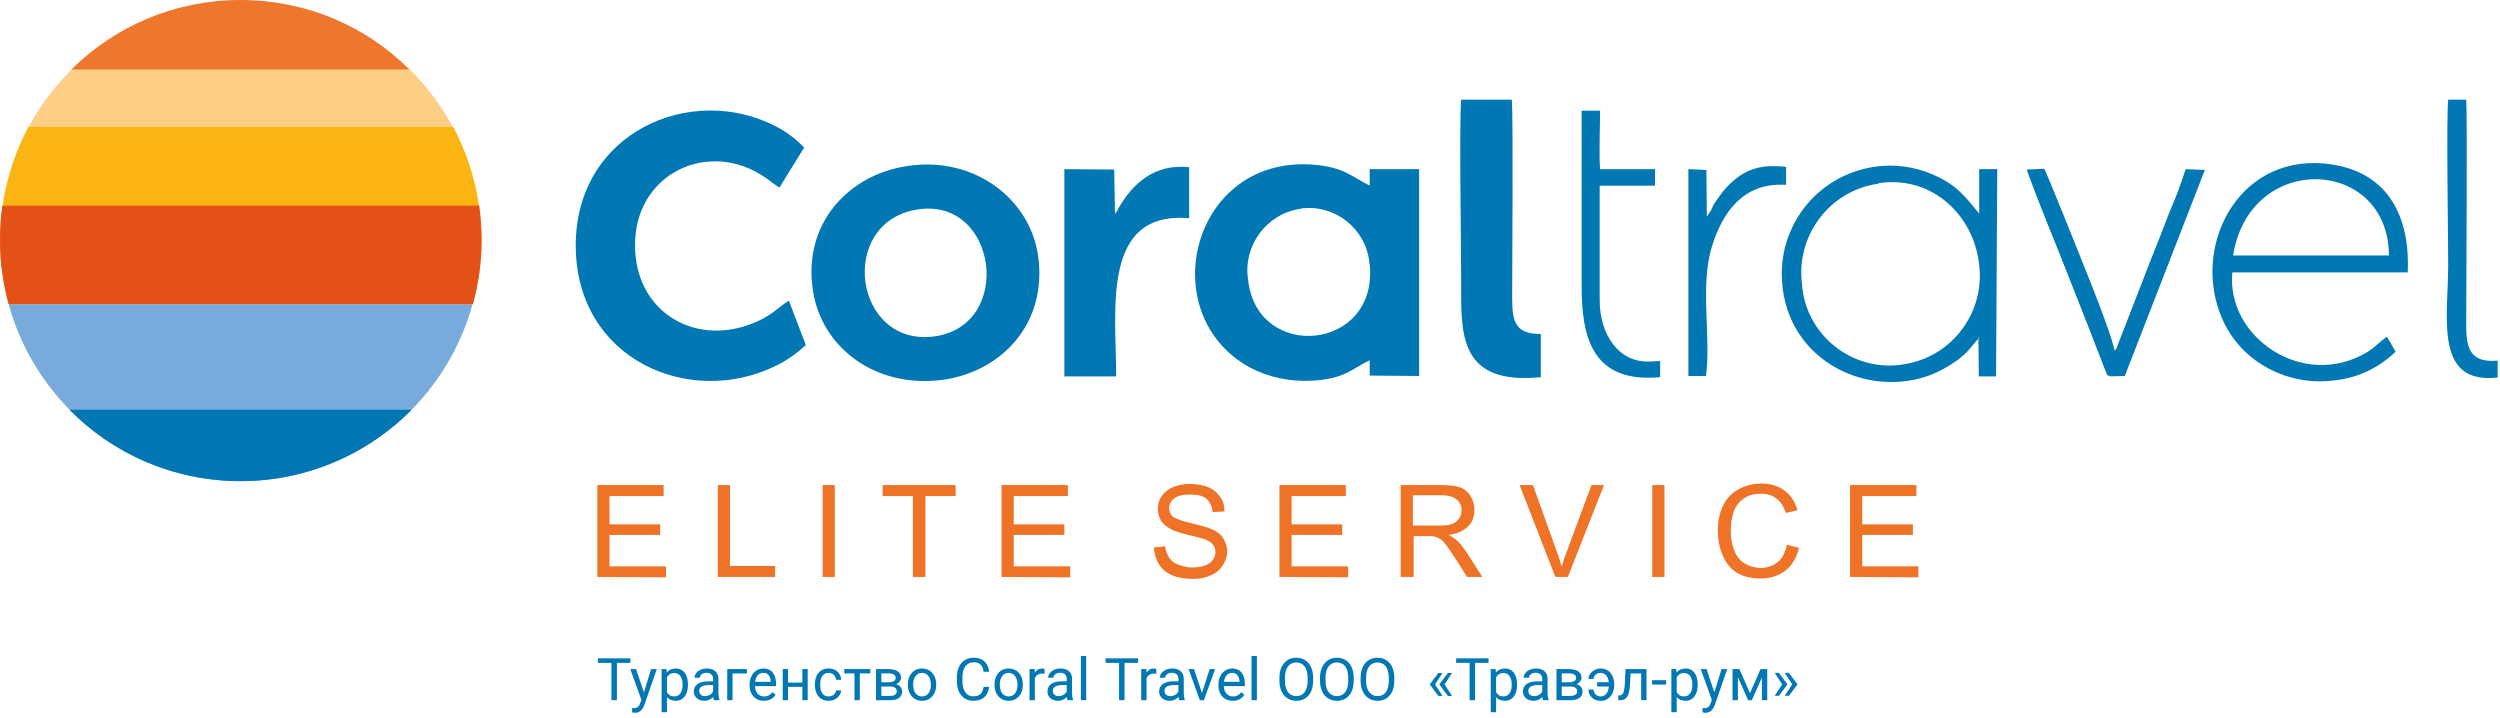 <?xml version="1.0" encoding="UTF-8"?> <svg xmlns="http://www.w3.org/2000/svg" width="637" height="183" viewBox="0 0 637 183" fill="none"><g clip-path="url(#clip0_174_5096)"><path fill-rule="evenodd" clip-rule="evenodd" d="M348.999 91.8V95.7L361.599 95.8V43.1H348.999V47.3C344.399 45 342.499 42.7 335.199 42C303.699 39.1 293.599 79.9 318.399 93.6C323.299 96.2 328.799 97.3 334.299 97C342.899 96.5 344.499 93.9 348.999 91.8ZM231.199 42.3C216.299 44.5 204.599 56.8 207.099 73.8C209.199 88.5 222.999 99 240.099 96.8C254.999 94.8 266.999 82.6 264.499 65.1C262.399 50.7 248.299 39.7 231.199 42.3ZM504.099 85.8L504.199 95.9H508.599L508.899 43.1H504.299V54.4C500.499 49.9 498.699 47.1 492.099 44.3C477.999 38.5 461.899 45.2 456.099 59.2C454.699 62.5 453.999 66.1 453.999 69.7C453.999 90.9 474.699 101.7 491.499 95.7C494.099 94.7 496.499 93.4 498.699 91.8C499.799 91 500.799 90.1 501.699 89.1C502.499 88.2 503.399 87 504.299 86.1L504.099 85.8ZM205.199 88C202.999 90.1 200.399 91.9 197.699 93.2C175.799 104 146.799 91.7 146.699 62.7C146.599 33.7 176.099 21 197.699 32.2C200.399 33.6 202.799 35.4 204.899 37.6L198.599 47.8C197.099 46.9 195.599 45.5 193.699 44.4C178.999 35.5 160.299 45.4 161.899 64.7C163.099 79.7 176.799 87.7 190.699 82.8C196.599 80.7 197.799 78.6 200.999 76.6L205.399 88.1L205.199 88ZM479.199 46.6C492.599 44.9 502.699 55 504.199 66.8C506.099 79.2 497.599 90.9 485.199 92.8C484.999 92.8 484.799 92.9 484.699 92.9C472.4 94.7 460.999 86.1 459.299 73.9C459.199 73.5 459.199 73.2 459.199 72.8C457.4 60.3 465.999 48.6 478.599 46.8C478.699 46.7 478.9 46.6 479.199 46.6ZM610.4 89.6L608.199 85.8C606.599 86.8 605.299 88.4 603.199 89.7C586.9 99.5 567.199 85.9 568.799 69.4H613.499C614.099 55.8 608.999 44.2 594.199 41.9C571.299 38.4 558.899 61.2 565.499 79.4C567.399 84.8 570.999 89.4 575.699 92.5C581.099 96.1 587.599 97.7 594.099 97C600.299 96.5 606 93.9 610.4 89.6ZM392.599 96.1V85.1C385.999 85.1 385.299 81.9 385.299 75.8C385.299 68.9 385.599 28.8 385.199 25.4H372.299C371.799 30.6 372.299 63.2 372.299 71.2C372.299 84.9 371.399 98.2 392.699 96.1H392.599ZM284.099 54.5L284.799 53.5L284.899 53.2C288.699 46.6 294.199 41.7 302.999 42.6V55.6C280.499 53.7 284.399 79 284.399 95.9H271.199V43.1L283.899 43.2L284.099 54.5ZM233.599 53.4C254.099 50 258.499 82.8 238.199 85.7C217.599 88.6 213.199 56.8 233.599 53.4ZM331.699 53.1C340.199 52.1 347.899 58.2 348.899 66.7C348.899 66.9 348.899 67.2 348.999 67.4C351.199 89.5 320.199 92.3 317.999 71.2C316.699 62.6 322.699 54.5 331.299 53.2C331.499 53.1 331.599 53.1 331.699 53.1ZM568.999 65.1C573.199 38.4 608.599 40 608.699 65.1H568.999ZM537.699 95.9C536.599 95.4 537.1 95.9 536.4 94.3L531.9 82.7C530.199 78.4 528.499 74.1 526.699 69.5C523.299 60.8 519.5 51.9 516.4 43.2L520.9 43C521.4 44 524.699 52.1 525.599 54.3C528.899 62.7 537.399 82.9 538.799 89.3C539.099 89.1 539.299 88.8 539.4 88.4L548.099 66C549.699 62.1 551.099 58.4 552.599 54.5C554.199 50.8 555.699 47 556.9 43.1L561.799 43.3L541.4 95.8L537.699 95.9ZM422.999 96.1V92L420.599 92.1C412.199 92.6 407.599 84.9 407.599 76.5V47.3H421.699V43.1H407.699C407.4 39.7 407.699 32 407.699 28.2H402.999C402.999 42.9 402.999 57.6 402.999 72.3C402.899 86 405.699 97.7 422.999 96.1ZM434.899 55.2L435.899 53.7C436.199 53.2 436.299 52.9 436.499 52.4C436.999 51.5 437.599 50.7 438.199 49.9C439.299 48.3 440.599 46.9 442.099 45.7C445.699 42.8 449.299 41.9 455.099 42.5V47.1C444.199 46.4 438.9 54.1 436.199 62.8C433.099 72.8 435.999 85.4 434.699 95.8H430.199V43.1L434.799 43.3L434.899 55.2ZM636.4 96.2V91.9C628.9 92.5 628.299 88.3 628.4 81.6C628.4 73.7 628.699 29.5 628.4 25.4H623.799C623.299 30.3 623.799 59.9 623.799 67.4C623.799 80.9 620.1 98 636.4 96.2Z" fill="#0178B4"></path><path d="M152.199 147V123.6H169.099V126.4H155.299V133.6H168.199V136.3H155.299V144.3H169.699V147.1L152.199 147Z" fill="#EE7326"></path><path d="M182.898 147V123.6H185.998V144.2H197.498V147H182.898Z" fill="#EE7326"></path><path d="M209.6 147V123.6H212.7V147H209.6Z" fill="#EE7326"></path><path d="M232.598 147V126.4H224.898V123.6H243.498V126.4H235.798V147H232.598Z" fill="#EE7326"></path><path d="M255.199 147V123.6H272.099V126.4H258.299V133.6H271.199V136.3H258.299V144.3H272.699V147.1L255.199 147Z" fill="#EE7326"></path><path d="M294 139.5L296.9 139.2C297 140.4 297.4 141.3 297.9 142.1C298.4 142.9 299.2 143.5 300.3 143.9C301.4 144.3 302.6 144.6 303.9 144.6C305.1 144.6 306.1 144.4 307 144.1C307.9 143.8 308.6 143.3 309 142.7C309.4 142.1 309.7 141.4 309.7 140.7C309.7 140 309.5 139.3 309.1 138.8C308.7 138.3 308 137.8 307 137.4C306.4 137.2 305 136.8 302.8 136.3C300.7 135.8 299.1 135.3 298.3 134.8C297.2 134.2 296.3 133.5 295.8 132.6C295.3 131.7 295 130.8 295 129.7C295 128.5 295.3 127.4 296 126.4C296.7 125.4 297.7 124.6 298.9 124.1C300.2 123.6 301.6 123.3 303.2 123.3C304.9 123.3 306.5 123.6 307.8 124.1C309.1 124.6 310.1 125.5 310.9 126.6C311.7 127.7 312 128.9 312 130.3L309 130.5C308.8 129 308.3 127.9 307.4 127.1C306.5 126.3 305.1 126 303.3 126C301.4 126 300.1 126.3 299.2 127C298.3 127.7 297.9 128.5 297.9 129.5C297.9 130.3 298.2 131 298.8 131.6C299.4 132.1 301 132.7 303.5 133.3C306 133.9 307.7 134.4 308.7 134.8C310.1 135.4 311.1 136.2 311.7 137.2C312.3 138.2 312.7 139.3 312.7 140.5C312.7 141.7 312.3 142.9 311.6 144C310.9 145.1 309.9 146 308.5 146.6C307.2 147.2 305.7 147.5 304 147.5C301.9 147.5 300.1 147.2 298.7 146.6C297.3 146 296.1 145.1 295.3 143.8C294.5 142.5 294.1 141 294 139.5Z" fill="#EE7326"></path><path d="M326 147V123.6H342.9V126.4H329.1V133.6H342V136.3H329.1V144.3H343.5V147.1L326 147Z" fill="#EE7326"></path><path d="M356.898 147V123.6H367.298C369.398 123.6 370.998 123.8 372.098 124.2C373.198 124.6 374.098 125.4 374.698 126.4C375.298 127.4 375.698 128.6 375.698 129.9C375.698 131.6 375.198 133 374.098 134.1C372.998 135.2 371.398 136 369.098 136.3C369.898 136.7 370.498 137.1 370.998 137.5C371.898 138.3 372.798 139.4 373.598 140.6L377.698 147H373.798L370.698 142.1C369.798 140.7 368.998 139.6 368.498 138.9C367.998 138.2 367.398 137.6 366.898 137.3C366.398 137 365.998 136.8 365.498 136.7C365.098 136.6 364.598 136.6 363.798 136.6H360.198V147H356.898ZM359.998 133.9H366.698C368.098 133.9 369.198 133.8 369.998 133.5C370.798 133.2 371.398 132.7 371.798 132.1C372.198 131.5 372.398 130.8 372.398 130C372.398 128.9 371.998 128 371.198 127.3C370.398 126.6 369.098 126.2 367.398 126.2H359.998V133.9Z" fill="#EE7326"></path><path d="M396.299 147L387.199 123.6H390.599L396.699 140.6C397.199 142 397.599 143.2 397.899 144.4C398.299 143.1 398.699 141.8 399.199 140.6L405.499 123.6H408.699L399.499 147H396.299Z" fill="#EE7326"></path><path d="M421 147V123.6H424.1V147H421Z" fill="#EE7326"></path><path d="M455.299 138.8L458.399 139.6C457.799 142.1 456.599 144.1 454.899 145.4C453.199 146.7 451.099 147.4 448.699 147.4C446.199 147.4 444.099 146.9 442.499 145.9C440.899 144.9 439.699 143.4 438.899 141.4C438.099 139.5 437.699 137.4 437.699 135.1C437.699 132.7 438.199 130.5 439.099 128.7C439.999 126.9 441.399 125.5 443.099 124.6C444.799 123.7 446.699 123.2 448.799 123.2C451.099 123.2 453.099 123.8 454.699 125C456.299 126.2 457.399 127.9 457.999 130L454.999 130.7C454.499 129 453.699 127.8 452.599 127C451.599 126.2 450.299 125.8 448.699 125.8C446.899 125.8 445.399 126.2 444.199 127.1C442.999 128 442.099 129.1 441.699 130.6C441.199 132.1 440.999 133.6 440.999 135.1C440.999 137.1 441.299 138.8 441.899 140.3C442.499 141.8 443.399 142.9 444.599 143.6C445.799 144.3 447.099 144.7 448.599 144.7C450.299 144.7 451.799 144.2 452.999 143.2C454.099 142.3 454.899 140.8 455.299 138.8Z" fill="#EE7326"></path><path d="M471.398 147V123.6H488.298V126.4H474.498V133.6H487.398V136.3H474.498V144.3H488.798V147.1L471.398 147Z" fill="#EE7326"></path><path d="M61.299 122.6C89.599 122.6 113.299 103.5 120.399 77.5H2.199C9.299 103.5 33.099 122.6 61.299 122.6Z" fill="#78ABDC"></path><path d="M61.299 122.6C78.299 122.6 93.799 115.6 104.899 104.4H17.699C28.799 115.7 44.299 122.6 61.299 122.6Z" fill="#0077B2"></path><path d="M2.2 77.5H120.5C121.9 72.3 122.7 66.9 122.7 61.3C122.7 50.8 120 40.8 115.4 32.2H7.3C2.7 40.9 0 50.8 0 61.3C0 66.9 0.8 72.3 2.2 77.5Z" fill="#FAB513"></path><path d="M2.2 77.5H120.5C121.9 72.3 122.7 66.9 122.7 61.3C122.7 58.3 122.5 55.3 122.1 52.4H0.6C0.2 55.3 0 58.3 0 61.3C0 66.9 0.8 72.3 2.2 77.5Z" fill="#E45117"></path><path d="M7.4 32.2H115.3C112.3 26.7 108.6 21.8 104.2 17.5H18.5C14.1 21.8 10.3 26.7 7.4 32.2Z" fill="#FDCE86"></path><path d="M18.199 17.7H104.299C93.299 6.7 78.099 0 61.299 0C44.499 0 29.299 6.7 18.199 17.7Z" fill="#EE762D"></path><path d="M157.186 167.736V178.416H155.792V167.736H157.186ZM160.619 167.736V168.895H152.367V167.736H160.619ZM163.699 177.594L165.907 170.479H167.36L164.176 179.641C164.103 179.836 164.005 180.047 163.883 180.272C163.765 180.501 163.614 180.719 163.428 180.924C163.242 181.13 163.017 181.296 162.753 181.423C162.494 181.555 162.184 181.621 161.822 181.621C161.714 181.621 161.577 181.607 161.411 181.577C161.245 181.548 161.127 181.524 161.059 181.504L161.051 180.404C161.091 180.409 161.152 180.413 161.235 180.418C161.323 180.428 161.384 180.433 161.418 180.433C161.726 180.433 161.988 180.391 162.203 180.308C162.418 180.23 162.599 180.096 162.746 179.905C162.897 179.719 163.027 179.462 163.135 179.135L163.699 177.594ZM162.078 170.479L164.14 176.641L164.492 178.071L163.516 178.57L160.597 170.479H162.078ZM169.942 172.005V181.467H168.577V170.479H169.824L169.942 172.005ZM175.289 174.382V174.536C175.289 175.113 175.22 175.648 175.083 176.142C174.947 176.631 174.746 177.056 174.482 177.418C174.223 177.78 173.903 178.061 173.521 178.262C173.14 178.462 172.702 178.563 172.208 178.563C171.704 178.563 171.259 178.479 170.873 178.313C170.487 178.147 170.159 177.905 169.89 177.587C169.621 177.269 169.406 176.888 169.245 176.443C169.088 175.998 168.981 175.497 168.922 174.939V174.118C168.981 173.531 169.091 173.005 169.252 172.541C169.413 172.076 169.626 171.68 169.89 171.352C170.159 171.02 170.484 170.768 170.866 170.597C171.247 170.421 171.687 170.333 172.186 170.333C172.685 170.333 173.127 170.43 173.514 170.626C173.9 170.817 174.225 171.091 174.489 171.448C174.753 171.805 174.951 172.232 175.083 172.731C175.22 173.225 175.289 173.775 175.289 174.382ZM173.925 174.536V174.382C173.925 173.986 173.883 173.614 173.8 173.267C173.717 172.915 173.587 172.607 173.411 172.342C173.24 172.074 173.02 171.863 172.751 171.712C172.482 171.555 172.162 171.477 171.79 171.477C171.448 171.477 171.149 171.536 170.895 171.653C170.646 171.77 170.433 171.929 170.257 172.13C170.081 172.325 169.937 172.55 169.824 172.805C169.717 173.054 169.636 173.313 169.582 173.582V175.482C169.68 175.824 169.817 176.147 169.993 176.45C170.169 176.748 170.404 176.99 170.697 177.176C170.99 177.357 171.36 177.448 171.805 177.448C172.171 177.448 172.487 177.372 172.751 177.22C173.02 177.064 173.24 176.851 173.411 176.582C173.587 176.313 173.717 176.005 173.8 175.658C173.883 175.306 173.925 174.932 173.925 174.536ZM181.7 177.059V172.973C181.7 172.66 181.636 172.389 181.509 172.159C181.387 171.924 181.201 171.743 180.952 171.616C180.702 171.489 180.394 171.426 180.027 171.426C179.685 171.426 179.384 171.484 179.125 171.602C178.871 171.719 178.67 171.873 178.524 172.064C178.382 172.254 178.311 172.46 178.311 172.68H176.954C176.954 172.396 177.027 172.115 177.174 171.836C177.321 171.558 177.531 171.306 177.805 171.081C178.084 170.851 178.416 170.67 178.802 170.538C179.194 170.401 179.629 170.333 180.108 170.333C180.685 170.333 181.194 170.43 181.634 170.626C182.079 170.822 182.426 171.117 182.675 171.514C182.93 171.905 183.057 172.396 183.057 172.988V176.685C183.057 176.949 183.079 177.23 183.123 177.528C183.172 177.827 183.243 178.083 183.335 178.299V178.416H181.92C181.851 178.259 181.797 178.052 181.758 177.792C181.719 177.528 181.7 177.284 181.7 177.059ZM181.934 173.604L181.949 174.558H180.577C180.191 174.558 179.846 174.589 179.543 174.653C179.24 174.712 178.986 174.802 178.78 174.924C178.575 175.047 178.418 175.201 178.311 175.387C178.203 175.567 178.15 175.78 178.15 176.025C178.15 176.274 178.206 176.501 178.318 176.707C178.431 176.912 178.599 177.076 178.824 177.198C179.054 177.316 179.335 177.374 179.668 177.374C180.084 177.374 180.45 177.286 180.768 177.11C181.086 176.934 181.338 176.719 181.524 176.465C181.714 176.21 181.817 175.964 181.832 175.724L182.411 176.377C182.377 176.582 182.284 176.81 182.132 177.059C181.981 177.308 181.778 177.548 181.524 177.778C181.274 178.003 180.976 178.191 180.629 178.343C180.286 178.489 179.9 178.563 179.47 178.563C178.932 178.563 178.46 178.457 178.054 178.247C177.653 178.037 177.34 177.756 177.115 177.404C176.895 177.047 176.785 176.648 176.785 176.208C176.785 175.783 176.868 175.409 177.035 175.086C177.201 174.758 177.44 174.487 177.753 174.272C178.066 174.052 178.443 173.885 178.883 173.773C179.323 173.66 179.815 173.604 180.357 173.604H181.934ZM190.318 170.479V171.602H186.651V178.416H185.294V170.479H190.318ZM194.646 178.563C194.094 178.563 193.592 178.47 193.142 178.284C192.697 178.093 192.314 177.827 191.991 177.484C191.673 177.142 191.428 176.736 191.257 176.267C191.086 175.797 191.001 175.284 191.001 174.726V174.418C191.001 173.773 191.096 173.198 191.287 172.695C191.477 172.186 191.737 171.756 192.064 171.404C192.392 171.051 192.763 170.785 193.179 170.604C193.595 170.423 194.025 170.333 194.47 170.333C195.037 170.333 195.526 170.43 195.937 170.626C196.353 170.822 196.693 171.095 196.957 171.448C197.221 171.795 197.416 172.206 197.543 172.68C197.671 173.149 197.734 173.663 197.734 174.22V174.829H191.807V173.721H196.377V173.619C196.358 173.267 196.284 172.924 196.157 172.592C196.035 172.259 195.839 171.985 195.57 171.77C195.301 171.555 194.935 171.448 194.47 171.448C194.162 171.448 193.878 171.514 193.619 171.646C193.36 171.773 193.138 171.963 192.952 172.218C192.766 172.472 192.622 172.783 192.519 173.149C192.416 173.516 192.365 173.939 192.365 174.418V174.726C192.365 175.103 192.416 175.457 192.519 175.79C192.627 176.118 192.781 176.406 192.981 176.655C193.186 176.905 193.433 177.1 193.722 177.242C194.015 177.384 194.348 177.455 194.719 177.455C195.199 177.455 195.605 177.357 195.937 177.162C196.27 176.966 196.561 176.704 196.81 176.377L197.631 177.03C197.46 177.289 197.243 177.536 196.979 177.77C196.715 178.005 196.389 178.196 196.003 178.343C195.622 178.489 195.169 178.563 194.646 178.563ZM204.702 173.919V175.02H200.507V173.919H204.702ZM200.793 170.479V178.416H199.436V170.479H200.793ZM205.803 170.479V178.416H204.438V170.479H205.803ZM211.165 177.448C211.487 177.448 211.786 177.382 212.06 177.25C212.333 177.118 212.558 176.937 212.734 176.707C212.91 176.472 213.011 176.206 213.035 175.907H214.326C214.302 176.377 214.143 176.814 213.849 177.22C213.561 177.621 213.182 177.946 212.712 178.196C212.243 178.44 211.727 178.563 211.165 178.563C210.568 178.563 210.047 178.457 209.602 178.247C209.162 178.037 208.795 177.748 208.502 177.382C208.214 177.015 207.996 176.594 207.849 176.12C207.707 175.641 207.636 175.135 207.636 174.602V174.294C207.636 173.761 207.707 173.257 207.849 172.783C207.996 172.303 208.214 171.88 208.502 171.514C208.795 171.147 209.162 170.858 209.602 170.648C210.047 170.438 210.568 170.333 211.165 170.333C211.786 170.333 212.328 170.46 212.793 170.714C213.258 170.963 213.622 171.306 213.886 171.741C214.155 172.171 214.302 172.66 214.326 173.208H213.035C213.011 172.88 212.918 172.585 212.756 172.32C212.6 172.056 212.385 171.846 212.111 171.69C211.842 171.528 211.527 171.448 211.165 171.448C210.749 171.448 210.399 171.531 210.116 171.697C209.837 171.858 209.615 172.078 209.448 172.357C209.287 172.631 209.17 172.937 209.096 173.274C209.028 173.607 208.993 173.946 208.993 174.294V174.602C208.993 174.949 209.028 175.291 209.096 175.629C209.165 175.966 209.28 176.272 209.441 176.545C209.607 176.819 209.83 177.039 210.108 177.206C210.392 177.367 210.744 177.448 211.165 177.448ZM219.087 170.479V178.416H217.722V170.479H219.087ZM221.749 170.479V171.58H215.111V170.479H221.749ZM226.81 174.924H224.206L224.192 173.839H226.319C226.739 173.839 227.089 173.797 227.368 173.714C227.651 173.631 227.864 173.506 228.006 173.34C228.148 173.174 228.219 172.968 228.219 172.724C228.219 172.533 228.177 172.367 228.094 172.225C228.016 172.078 227.896 171.959 227.735 171.866C227.573 171.768 227.373 171.697 227.133 171.653C226.898 171.604 226.622 171.58 226.304 171.58H224.566V178.416H223.209V170.479H226.304C226.808 170.479 227.26 170.523 227.661 170.611C228.067 170.699 228.412 170.834 228.695 171.015C228.984 171.191 229.204 171.416 229.356 171.69C229.507 171.963 229.583 172.286 229.583 172.658C229.583 172.897 229.534 173.125 229.436 173.34C229.339 173.555 229.194 173.746 229.004 173.912C228.813 174.078 228.578 174.215 228.299 174.323C228.021 174.426 227.7 174.492 227.338 174.521L226.81 174.924ZM226.81 178.416H223.715L224.39 177.316H226.81C227.187 177.316 227.5 177.269 227.749 177.176C227.999 177.078 228.184 176.942 228.307 176.766C228.434 176.585 228.497 176.369 228.497 176.12C228.497 175.871 228.434 175.658 228.307 175.482C228.184 175.301 227.999 175.164 227.749 175.071C227.5 174.973 227.187 174.924 226.81 174.924H224.749L224.764 173.839H227.338L227.83 174.25C228.265 174.284 228.634 174.391 228.938 174.572C229.241 174.753 229.471 174.983 229.627 175.262C229.784 175.536 229.862 175.834 229.862 176.157C229.862 176.528 229.791 176.856 229.649 177.14C229.512 177.423 229.312 177.66 229.048 177.851C228.784 178.037 228.463 178.179 228.087 178.277C227.71 178.369 227.285 178.416 226.81 178.416ZM231.321 174.536V174.367C231.321 173.795 231.405 173.264 231.571 172.775C231.737 172.281 231.977 171.853 232.29 171.492C232.603 171.125 232.982 170.841 233.427 170.641C233.872 170.435 234.37 170.333 234.923 170.333C235.48 170.333 235.982 170.435 236.427 170.641C236.877 170.841 237.258 171.125 237.571 171.492C237.889 171.853 238.131 172.281 238.297 172.775C238.463 173.264 238.546 173.795 238.546 174.367V174.536C238.546 175.108 238.463 175.638 238.297 176.127C238.131 176.616 237.889 177.044 237.571 177.411C237.258 177.773 236.879 178.056 236.434 178.262C235.994 178.462 235.495 178.563 234.938 178.563C234.38 178.563 233.879 178.462 233.434 178.262C232.989 178.056 232.608 177.773 232.29 177.411C231.977 177.044 231.737 176.616 231.571 176.127C231.405 175.638 231.321 175.108 231.321 174.536ZM232.678 174.367V174.536C232.678 174.932 232.725 175.306 232.818 175.658C232.911 176.005 233.05 176.313 233.236 176.582C233.427 176.851 233.664 177.064 233.947 177.22C234.231 177.372 234.561 177.448 234.938 177.448C235.309 177.448 235.634 177.372 235.913 177.22C236.197 177.064 236.432 176.851 236.617 176.582C236.803 176.313 236.943 176.005 237.035 175.658C237.133 175.306 237.182 174.932 237.182 174.536V174.367C237.182 173.976 237.133 173.607 237.035 173.259C236.943 172.907 236.801 172.597 236.61 172.328C236.424 172.054 236.189 171.839 235.906 171.682C235.627 171.526 235.299 171.448 234.923 171.448C234.551 171.448 234.224 171.526 233.94 171.682C233.661 171.839 233.427 172.054 233.236 172.328C233.05 172.597 232.911 172.907 232.818 173.259C232.725 173.607 232.678 173.976 232.678 174.367ZM250.627 175.02H252.036C251.962 175.695 251.769 176.299 251.456 176.832C251.143 177.365 250.701 177.788 250.129 178.1C249.556 178.409 248.842 178.563 247.987 178.563C247.361 178.563 246.791 178.445 246.278 178.211C245.769 177.976 245.331 177.643 244.965 177.213C244.598 176.778 244.314 176.257 244.114 175.651C243.918 175.039 243.82 174.36 243.82 173.611V172.548C243.82 171.8 243.918 171.122 244.114 170.516C244.314 169.905 244.6 169.382 244.972 168.946C245.349 168.511 245.801 168.176 246.329 167.941C246.857 167.707 247.451 167.589 248.111 167.589C248.918 167.589 249.6 167.741 250.158 168.044C250.715 168.347 251.148 168.768 251.456 169.306C251.769 169.839 251.962 170.457 252.036 171.162H250.627C250.559 170.663 250.432 170.235 250.246 169.878C250.06 169.516 249.796 169.237 249.454 169.042C249.111 168.846 248.664 168.748 248.111 168.748C247.637 168.748 247.219 168.839 246.857 169.02C246.5 169.201 246.199 169.457 245.955 169.79C245.715 170.122 245.534 170.521 245.412 170.985C245.29 171.45 245.229 171.966 245.229 172.533V173.611C245.229 174.135 245.283 174.626 245.39 175.086C245.503 175.545 245.671 175.949 245.896 176.296C246.121 176.643 246.407 176.917 246.754 177.118C247.102 177.313 247.512 177.411 247.987 177.411C248.588 177.411 249.067 177.316 249.424 177.125C249.781 176.934 250.05 176.66 250.231 176.303C250.417 175.946 250.549 175.519 250.627 175.02ZM253.4 174.536V174.367C253.4 173.795 253.483 173.264 253.649 172.775C253.816 172.281 254.055 171.853 254.368 171.492C254.681 171.125 255.06 170.841 255.505 170.641C255.95 170.435 256.449 170.333 257.002 170.333C257.559 170.333 258.06 170.435 258.505 170.641C258.955 170.841 259.337 171.125 259.649 171.492C259.967 171.853 260.209 172.281 260.376 172.775C260.542 173.264 260.625 173.795 260.625 174.367V174.536C260.625 175.108 260.542 175.638 260.376 176.127C260.209 176.616 259.967 177.044 259.649 177.411C259.337 177.773 258.958 178.056 258.513 178.262C258.072 178.462 257.574 178.563 257.016 178.563C256.459 178.563 255.957 178.462 255.512 178.262C255.067 178.056 254.686 177.773 254.368 177.411C254.055 177.044 253.816 176.616 253.649 176.127C253.483 175.638 253.4 175.108 253.4 174.536ZM254.757 174.367V174.536C254.757 174.932 254.803 175.306 254.896 175.658C254.989 176.005 255.129 176.313 255.314 176.582C255.505 176.851 255.742 177.064 256.026 177.22C256.31 177.372 256.64 177.448 257.016 177.448C257.388 177.448 257.713 177.372 257.992 177.22C258.275 177.064 258.51 176.851 258.696 176.582C258.882 176.313 259.021 176.005 259.114 175.658C259.212 175.306 259.261 174.932 259.261 174.536V174.367C259.261 173.976 259.212 173.607 259.114 173.259C259.021 172.907 258.879 172.597 258.689 172.328C258.503 172.054 258.268 171.839 257.984 171.682C257.706 171.526 257.378 171.448 257.002 171.448C256.63 171.448 256.302 171.526 256.019 171.682C255.74 171.839 255.505 172.054 255.314 172.328C255.129 172.597 254.989 172.907 254.896 173.259C254.803 173.607 254.757 173.976 254.757 174.367ZM263.684 171.726V178.416H262.327V170.479H263.647L263.684 171.726ZM266.163 170.435L266.156 171.697C266.043 171.673 265.936 171.658 265.833 171.653C265.735 171.643 265.623 171.638 265.496 171.638C265.183 171.638 264.906 171.687 264.667 171.785C264.427 171.883 264.224 172.02 264.058 172.196C263.892 172.372 263.76 172.582 263.662 172.827C263.569 173.066 263.508 173.33 263.478 173.619L263.097 173.839C263.097 173.36 263.143 172.91 263.236 172.489C263.334 172.069 263.483 171.697 263.684 171.374C263.884 171.047 264.139 170.792 264.447 170.611C264.76 170.426 265.131 170.333 265.562 170.333C265.659 170.333 265.772 170.345 265.899 170.369C266.026 170.389 266.114 170.411 266.163 170.435ZM271.804 177.059V172.973C271.804 172.66 271.74 172.389 271.613 172.159C271.491 171.924 271.305 171.743 271.056 171.616C270.806 171.489 270.498 171.426 270.131 171.426C269.789 171.426 269.488 171.484 269.229 171.602C268.975 171.719 268.774 171.873 268.628 172.064C268.486 172.254 268.415 172.46 268.415 172.68H267.058C267.058 172.396 267.131 172.115 267.278 171.836C267.425 171.558 267.635 171.306 267.909 171.081C268.187 170.851 268.52 170.67 268.906 170.538C269.298 170.401 269.733 170.333 270.212 170.333C270.789 170.333 271.298 170.43 271.738 170.626C272.183 170.822 272.53 171.117 272.779 171.514C273.034 171.905 273.161 172.396 273.161 172.988V176.685C273.161 176.949 273.183 177.23 273.227 177.528C273.276 177.827 273.346 178.083 273.439 178.299V178.416H272.024C271.955 178.259 271.901 178.052 271.862 177.792C271.823 177.528 271.804 177.284 271.804 177.059ZM272.038 173.604L272.053 174.558H270.681C270.295 174.558 269.95 174.589 269.647 174.653C269.344 174.712 269.09 174.802 268.884 174.924C268.679 175.047 268.522 175.201 268.415 175.387C268.307 175.567 268.254 175.78 268.254 176.025C268.254 176.274 268.31 176.501 268.422 176.707C268.535 176.912 268.703 177.076 268.928 177.198C269.158 177.316 269.439 177.374 269.772 177.374C270.188 177.374 270.554 177.286 270.872 177.11C271.19 176.934 271.442 176.719 271.628 176.465C271.818 176.21 271.921 175.964 271.936 175.724L272.515 176.377C272.481 176.582 272.388 176.81 272.236 177.059C272.085 177.308 271.882 177.548 271.628 177.778C271.378 178.003 271.08 178.191 270.733 178.343C270.39 178.489 270.004 178.563 269.574 178.563C269.036 178.563 268.564 178.457 268.158 178.247C267.757 178.037 267.444 177.756 267.219 177.404C266.999 177.047 266.889 176.648 266.889 176.208C266.889 175.783 266.972 175.409 267.139 175.086C267.305 174.758 267.544 174.487 267.857 174.272C268.17 174.052 268.547 173.885 268.987 173.773C269.427 173.66 269.919 173.604 270.461 173.604H272.038ZM276.77 167.149V178.416H275.405V167.149H276.77ZM286.532 167.736V178.416H285.139V167.736H286.532ZM289.965 167.736V168.895H281.713V167.736H289.965ZM292.144 171.726V178.416H290.787V170.479H292.107L292.144 171.726ZM294.623 170.435L294.616 171.697C294.503 171.673 294.396 171.658 294.293 171.653C294.195 171.643 294.083 171.638 293.956 171.638C293.643 171.638 293.366 171.687 293.127 171.785C292.887 171.883 292.684 172.02 292.518 172.196C292.352 172.372 292.22 172.582 292.122 172.827C292.029 173.066 291.968 173.33 291.938 173.619L291.557 173.839C291.557 173.36 291.603 172.91 291.696 172.489C291.794 172.069 291.943 171.697 292.144 171.374C292.344 171.047 292.599 170.792 292.907 170.611C293.22 170.426 293.591 170.333 294.022 170.333C294.119 170.333 294.232 170.345 294.359 170.369C294.486 170.389 294.574 170.411 294.623 170.435ZM300.264 177.059V172.973C300.264 172.66 300.2 172.389 300.073 172.159C299.951 171.924 299.765 171.743 299.516 171.616C299.266 171.489 298.958 171.426 298.591 171.426C298.249 171.426 297.948 171.484 297.689 171.602C297.435 171.719 297.234 171.873 297.088 172.064C296.946 172.254 296.875 172.46 296.875 172.68H295.518C295.518 172.396 295.591 172.115 295.738 171.836C295.885 171.558 296.095 171.306 296.369 171.081C296.648 170.851 296.98 170.67 297.366 170.538C297.758 170.401 298.193 170.333 298.672 170.333C299.249 170.333 299.758 170.43 300.198 170.626C300.643 170.822 300.99 171.117 301.239 171.514C301.494 171.905 301.621 172.396 301.621 172.988V176.685C301.621 176.949 301.643 177.23 301.687 177.528C301.736 177.827 301.807 178.083 301.899 178.299V178.416H300.484C300.415 178.259 300.362 178.052 300.322 177.792C300.283 177.528 300.264 177.284 300.264 177.059ZM300.498 173.604L300.513 174.558H299.141C298.755 174.558 298.41 174.589 298.107 174.653C297.804 174.712 297.55 174.802 297.344 174.924C297.139 175.047 296.983 175.201 296.875 175.387C296.767 175.567 296.714 175.78 296.714 176.025C296.714 176.274 296.77 176.501 296.882 176.707C296.995 176.912 297.163 177.076 297.388 177.198C297.618 177.316 297.899 177.374 298.232 177.374C298.648 177.374 299.014 177.286 299.332 177.11C299.65 176.934 299.902 176.719 300.088 176.465C300.278 176.21 300.381 175.964 300.396 175.724L300.975 176.377C300.941 176.582 300.848 176.81 300.697 177.059C300.545 177.308 300.342 177.548 300.088 177.778C299.838 178.003 299.54 178.191 299.193 178.343C298.851 178.489 298.464 178.563 298.034 178.563C297.496 178.563 297.024 178.457 296.618 178.247C296.217 178.037 295.904 177.756 295.679 177.404C295.459 177.047 295.349 176.648 295.349 176.208C295.349 175.783 295.432 175.409 295.599 175.086C295.765 174.758 296.005 174.487 296.317 174.272C296.63 174.052 297.007 173.885 297.447 173.773C297.887 173.66 298.379 173.604 298.921 173.604H300.498ZM306.051 177.191L308.222 170.479H309.609L306.755 178.416H305.846L306.051 177.191ZM304.239 170.479L306.477 177.228L306.631 178.416H305.721L302.846 170.479H304.239ZM314.105 178.563C313.552 178.563 313.051 178.47 312.601 178.284C312.156 178.093 311.772 177.827 311.45 177.484C311.132 177.142 310.887 176.736 310.716 176.267C310.545 175.797 310.46 175.284 310.46 174.726V174.418C310.46 173.773 310.555 173.198 310.746 172.695C310.936 172.186 311.195 171.756 311.523 171.404C311.851 171.051 312.222 170.785 312.638 170.604C313.054 170.423 313.484 170.333 313.929 170.333C314.496 170.333 314.985 170.43 315.396 170.626C315.812 170.822 316.152 171.095 316.416 171.448C316.68 171.795 316.875 172.206 317.002 172.68C317.13 173.149 317.193 173.663 317.193 174.22V174.829H311.266V173.721H315.836V173.619C315.817 173.267 315.743 172.924 315.616 172.592C315.494 172.259 315.298 171.985 315.029 171.77C314.76 171.555 314.394 171.448 313.929 171.448C313.621 171.448 313.337 171.514 313.078 171.646C312.819 171.773 312.596 171.963 312.411 172.218C312.225 172.472 312.081 172.783 311.978 173.149C311.875 173.516 311.824 173.939 311.824 174.418V174.726C311.824 175.103 311.875 175.457 311.978 175.79C312.085 176.118 312.239 176.406 312.44 176.655C312.645 176.905 312.892 177.1 313.181 177.242C313.474 177.384 313.807 177.455 314.178 177.455C314.658 177.455 315.063 177.357 315.396 177.162C315.729 176.966 316.019 176.704 316.269 176.377L317.09 177.03C316.919 177.289 316.702 177.536 316.438 177.77C316.174 178.005 315.848 178.196 315.462 178.343C315.081 178.489 314.628 178.563 314.105 178.563ZM320.252 167.149V178.416H318.887V167.149H320.252ZM334.585 172.739V173.413C334.585 174.215 334.484 174.934 334.284 175.57C334.083 176.206 333.795 176.746 333.418 177.191C333.042 177.636 332.589 177.976 332.061 178.211C331.538 178.445 330.951 178.563 330.301 178.563C329.67 178.563 329.091 178.445 328.562 178.211C328.039 177.976 327.584 177.636 327.198 177.191C326.817 176.746 326.521 176.206 326.311 175.57C326.1 174.934 325.995 174.215 325.995 173.413V172.739C325.995 171.937 326.098 171.22 326.303 170.589C326.514 169.954 326.809 169.413 327.191 168.968C327.572 168.518 328.025 168.176 328.548 167.941C329.076 167.707 329.655 167.589 330.286 167.589C330.937 167.589 331.523 167.707 332.047 167.941C332.575 168.176 333.027 168.518 333.404 168.968C333.785 169.413 334.076 169.954 334.276 170.589C334.482 171.22 334.585 171.937 334.585 172.739ZM333.184 173.413V172.724C333.184 172.088 333.118 171.526 332.985 171.037C332.858 170.548 332.67 170.137 332.421 169.805C332.171 169.472 331.866 169.22 331.504 169.049C331.147 168.878 330.741 168.792 330.286 168.792C329.846 168.792 329.448 168.878 329.091 169.049C328.738 169.22 328.435 169.472 328.181 169.805C327.932 170.137 327.738 170.548 327.602 171.037C327.465 171.526 327.396 172.088 327.396 172.724V173.413C327.396 174.054 327.465 174.621 327.602 175.115C327.738 175.604 327.934 176.017 328.188 176.355C328.448 176.687 328.753 176.939 329.105 177.11C329.462 177.281 329.861 177.367 330.301 177.367C330.761 177.367 331.169 177.281 331.526 177.11C331.883 176.939 332.184 176.687 332.428 176.355C332.677 176.017 332.866 175.604 332.993 175.115C333.12 174.621 333.184 174.054 333.184 173.413ZM344.927 172.739V173.413C344.927 174.215 344.827 174.934 344.626 175.57C344.426 176.206 344.137 176.746 343.761 177.191C343.384 177.636 342.932 177.976 342.404 178.211C341.88 178.445 341.294 178.563 340.643 178.563C340.012 178.563 339.433 178.445 338.905 178.211C338.382 177.976 337.927 177.636 337.541 177.191C337.159 176.746 336.863 176.206 336.653 175.57C336.443 174.934 336.338 174.215 336.338 173.413V172.739C336.338 171.937 336.44 171.22 336.646 170.589C336.856 169.954 337.152 169.413 337.533 168.968C337.915 168.518 338.367 168.176 338.89 167.941C339.418 167.707 339.998 167.589 340.629 167.589C341.279 167.589 341.866 167.707 342.389 167.941C342.917 168.176 343.37 168.518 343.746 168.968C344.127 169.413 344.418 169.954 344.619 170.589C344.824 171.22 344.927 171.937 344.927 172.739ZM343.526 173.413V172.724C343.526 172.088 343.46 171.526 343.328 171.037C343.201 170.548 343.013 170.137 342.763 169.805C342.514 169.472 342.208 169.22 341.846 169.049C341.489 168.878 341.083 168.792 340.629 168.792C340.189 168.792 339.79 168.878 339.433 169.049C339.081 169.22 338.778 169.472 338.523 169.805C338.274 170.137 338.081 170.548 337.944 171.037C337.807 171.526 337.739 172.088 337.739 172.724V173.413C337.739 174.054 337.807 174.621 337.944 175.115C338.081 175.604 338.277 176.017 338.531 176.355C338.79 176.687 339.096 176.939 339.448 177.11C339.805 177.281 340.203 177.367 340.643 177.367C341.103 177.367 341.511 177.281 341.868 177.11C342.225 176.939 342.526 176.687 342.77 176.355C343.02 176.017 343.208 175.604 343.335 175.115C343.462 174.621 343.526 174.054 343.526 173.413ZM355.269 172.739V173.413C355.269 174.215 355.169 174.934 354.969 175.57C354.768 176.206 354.48 176.746 354.103 177.191C353.727 177.636 353.274 177.976 352.746 178.211C352.223 178.445 351.636 178.563 350.986 178.563C350.355 178.563 349.775 178.445 349.247 178.211C348.724 177.976 348.269 177.636 347.883 177.191C347.502 176.746 347.206 176.206 346.995 175.57C346.785 174.934 346.68 174.215 346.68 173.413V172.739C346.68 171.937 346.783 171.22 346.988 170.589C347.198 169.954 347.494 169.413 347.876 168.968C348.257 168.518 348.709 168.176 349.233 167.941C349.761 167.707 350.34 167.589 350.971 167.589C351.621 167.589 352.208 167.707 352.731 167.941C353.26 168.176 353.712 168.518 354.088 168.968C354.47 169.413 354.761 169.954 354.961 170.589C355.167 171.22 355.269 171.937 355.269 172.739ZM353.868 173.413V172.724C353.868 172.088 353.802 171.526 353.67 171.037C353.543 170.548 353.355 170.137 353.106 169.805C352.856 169.472 352.551 169.22 352.189 169.049C351.832 168.878 351.426 168.792 350.971 168.792C350.531 168.792 350.132 168.878 349.775 169.049C349.423 169.22 349.12 169.472 348.866 169.805C348.617 170.137 348.423 170.548 348.286 171.037C348.15 171.526 348.081 172.088 348.081 172.724V173.413C348.081 174.054 348.15 174.621 348.286 175.115C348.423 175.604 348.619 176.017 348.873 176.355C349.132 176.687 349.438 176.939 349.79 177.11C350.147 177.281 350.546 177.367 350.986 177.367C351.445 177.367 351.854 177.281 352.211 177.11C352.568 176.939 352.868 176.687 353.113 176.355C353.362 176.017 353.551 175.604 353.678 175.115C353.805 174.621 353.868 174.054 353.868 173.413ZM367.548 171.477L365.634 174.426L364.343 174.418V174.323L366.507 171.477H367.548ZM365.634 174.36L367.548 177.316H366.507L364.343 174.462V174.367L365.634 174.36ZM369.976 171.477L368.062 174.426L366.771 174.418V174.323L368.935 171.477H369.976ZM368.062 174.36L369.976 177.316H368.935L366.771 174.462V174.367L368.062 174.36ZM375.844 167.736V178.416H374.451V167.736H375.844ZM379.277 167.736V168.895H371.025V167.736H379.277ZM381.206 172.005V181.467H379.842V170.479H381.089L381.206 172.005ZM386.554 174.382V174.536C386.554 175.113 386.485 175.648 386.348 176.142C386.211 176.631 386.011 177.056 385.747 177.418C385.487 177.78 385.167 178.061 384.786 178.262C384.404 178.462 383.967 178.563 383.473 178.563C382.969 178.563 382.524 178.479 382.138 178.313C381.751 178.147 381.424 177.905 381.155 177.587C380.886 177.269 380.671 176.888 380.509 176.443C380.353 175.998 380.245 175.497 380.187 174.939V174.118C380.245 173.531 380.355 173.005 380.517 172.541C380.678 172.076 380.891 171.68 381.155 171.352C381.424 171.02 381.749 170.768 382.13 170.597C382.512 170.421 382.952 170.333 383.451 170.333C383.95 170.333 384.392 170.43 384.778 170.626C385.165 170.817 385.49 171.091 385.754 171.448C386.018 171.805 386.216 172.232 386.348 172.731C386.485 173.225 386.554 173.775 386.554 174.382ZM385.189 174.536V174.382C385.189 173.986 385.148 173.614 385.064 173.267C384.981 172.915 384.852 172.607 384.676 172.342C384.505 172.074 384.285 171.863 384.016 171.712C383.747 171.555 383.426 171.477 383.055 171.477C382.712 171.477 382.414 171.536 382.16 171.653C381.91 171.77 381.698 171.929 381.522 172.13C381.346 172.325 381.201 172.55 381.089 172.805C380.981 173.054 380.901 173.313 380.847 173.582V175.482C380.945 175.824 381.082 176.147 381.258 176.45C381.434 176.748 381.668 176.99 381.962 177.176C382.255 177.357 382.624 177.448 383.069 177.448C383.436 177.448 383.752 177.372 384.016 177.22C384.285 177.064 384.505 176.851 384.676 176.582C384.852 176.313 384.981 176.005 385.064 175.658C385.148 175.306 385.189 174.932 385.189 174.536ZM392.964 177.059V172.973C392.964 172.66 392.901 172.389 392.774 172.159C392.651 171.924 392.466 171.743 392.216 171.616C391.967 171.489 391.659 171.426 391.292 171.426C390.95 171.426 390.649 171.484 390.39 171.602C390.135 171.719 389.935 171.873 389.788 172.064C389.646 172.254 389.576 172.46 389.576 172.68H388.219C388.219 172.396 388.292 172.115 388.439 171.836C388.585 171.558 388.796 171.306 389.069 171.081C389.348 170.851 389.681 170.67 390.067 170.538C390.458 170.401 390.893 170.333 391.373 170.333C391.95 170.333 392.458 170.43 392.898 170.626C393.343 170.822 393.691 171.117 393.94 171.514C394.194 171.905 394.321 172.396 394.321 172.988V176.685C394.321 176.949 394.343 177.23 394.387 177.528C394.436 177.827 394.507 178.083 394.6 178.299V178.416H393.184C393.116 178.259 393.062 178.052 393.023 177.792C392.984 177.528 392.964 177.284 392.964 177.059ZM393.199 173.604L393.214 174.558H391.842C391.456 174.558 391.111 174.589 390.808 174.653C390.505 174.712 390.25 174.802 390.045 174.924C389.84 175.047 389.683 175.201 389.576 175.387C389.468 175.567 389.414 175.78 389.414 176.025C389.414 176.274 389.47 176.501 389.583 176.707C389.695 176.912 389.864 177.076 390.089 177.198C390.319 177.316 390.6 177.374 390.933 177.374C391.348 177.374 391.715 177.286 392.033 177.11C392.351 176.934 392.602 176.719 392.788 176.465C392.979 176.21 393.082 175.964 393.096 175.724L393.676 176.377C393.642 176.582 393.549 176.81 393.397 177.059C393.246 177.308 393.043 177.548 392.788 177.778C392.539 178.003 392.241 178.191 391.893 178.343C391.551 178.489 391.165 178.563 390.734 178.563C390.197 178.563 389.725 178.457 389.319 178.247C388.918 178.037 388.605 177.756 388.38 177.404C388.16 177.047 388.05 176.648 388.05 176.208C388.05 175.783 388.133 175.409 388.299 175.086C388.466 174.758 388.705 174.487 389.018 174.272C389.331 174.052 389.708 173.885 390.148 173.773C390.588 173.66 391.079 173.604 391.622 173.604H393.199ZM400.182 174.924H397.578L397.563 173.839H399.691C400.111 173.839 400.461 173.797 400.74 173.714C401.023 173.631 401.236 173.506 401.378 173.34C401.519 173.174 401.59 172.968 401.59 172.724C401.59 172.533 401.549 172.367 401.466 172.225C401.387 172.078 401.268 171.959 401.106 171.866C400.945 171.768 400.744 171.697 400.505 171.653C400.27 171.604 399.994 171.58 399.676 171.58H397.938V178.416H396.581V170.479H399.676C400.18 170.479 400.632 170.523 401.033 170.611C401.439 170.699 401.784 170.834 402.067 171.015C402.356 171.191 402.576 171.416 402.727 171.69C402.879 171.963 402.955 172.286 402.955 172.658C402.955 172.897 402.906 173.125 402.808 173.34C402.71 173.555 402.566 173.746 402.375 173.912C402.185 174.078 401.95 174.215 401.671 174.323C401.392 174.426 401.072 174.492 400.71 174.521L400.182 174.924ZM400.182 178.416H397.087L397.761 177.316H400.182C400.559 177.316 400.872 177.269 401.121 177.176C401.37 177.078 401.556 176.942 401.678 176.766C401.806 176.585 401.869 176.369 401.869 176.12C401.869 175.871 401.806 175.658 401.678 175.482C401.556 175.301 401.37 175.164 401.121 175.071C400.872 174.973 400.559 174.924 400.182 174.924H398.121L398.136 173.839H400.71L401.202 174.25C401.637 174.284 402.006 174.391 402.309 174.572C402.612 174.753 402.842 174.983 402.999 175.262C403.155 175.536 403.233 175.834 403.233 176.157C403.233 176.528 403.163 176.856 403.021 177.14C402.884 177.423 402.683 177.66 402.419 177.851C402.155 178.037 401.835 178.179 401.458 178.277C401.082 178.369 400.656 178.416 400.182 178.416ZM407.833 171.448C407.534 171.448 407.248 171.514 406.974 171.646C406.705 171.778 406.483 171.961 406.307 172.196C406.136 172.426 406.05 172.692 406.05 172.995H404.752C404.752 172.521 404.899 172.083 405.192 171.682C405.485 171.276 405.867 170.951 406.336 170.707C406.806 170.457 407.304 170.333 407.833 170.333C408.39 170.333 408.884 170.438 409.314 170.648C409.745 170.858 410.106 171.147 410.4 171.514C410.698 171.88 410.923 172.303 411.075 172.783C411.226 173.257 411.302 173.761 411.302 174.294V174.602C411.302 175.135 411.224 175.641 411.067 176.12C410.916 176.594 410.691 177.017 410.392 177.389C410.099 177.756 409.737 178.044 409.307 178.255C408.881 178.465 408.392 178.57 407.84 178.57C407.248 178.57 406.718 178.443 406.248 178.189C405.784 177.934 405.417 177.592 405.148 177.162C404.884 176.726 404.752 176.237 404.752 175.695H406.05C406.05 176.022 406.128 176.321 406.285 176.589C406.446 176.854 406.661 177.064 406.93 177.22C407.199 177.377 407.502 177.455 407.84 177.455C408.207 177.455 408.522 177.372 408.786 177.206C409.055 177.039 409.275 176.819 409.446 176.545C409.617 176.272 409.742 175.966 409.82 175.629C409.903 175.286 409.945 174.944 409.945 174.602V174.294C409.945 173.946 409.903 173.604 409.82 173.267C409.742 172.929 409.617 172.624 409.446 172.35C409.28 172.076 409.062 171.858 408.793 171.697C408.529 171.531 408.209 171.448 407.833 171.448ZM410.605 173.817V174.924H406.945V173.817H410.605ZM418.336 170.479V171.602H414.5V170.479H418.336ZM419.532 170.479V178.416H418.175V170.479H419.532ZM414.17 170.479H415.534L415.329 174.308C415.295 174.9 415.239 175.423 415.16 175.878C415.087 176.328 414.984 176.714 414.852 177.037C414.725 177.36 414.564 177.624 414.368 177.829C414.177 178.03 413.948 178.179 413.679 178.277C413.41 178.369 413.099 178.416 412.747 178.416H412.322V177.22L412.615 177.198C412.825 177.184 413.004 177.135 413.15 177.052C413.302 176.968 413.429 176.846 413.532 176.685C413.635 176.519 413.718 176.306 413.781 176.047C413.85 175.787 413.901 175.479 413.935 175.122C413.974 174.765 414.004 174.35 414.023 173.875L414.17 170.479ZM424.542 173.318V174.433H420.962V173.318H424.542ZM427.226 172.005V181.467H425.862V170.479H427.109L427.226 172.005ZM432.574 174.382V174.536C432.574 175.113 432.505 175.648 432.368 176.142C432.231 176.631 432.031 177.056 431.767 177.418C431.508 177.78 431.187 178.061 430.806 178.262C430.425 178.462 429.987 178.563 429.493 178.563C428.989 178.563 428.544 178.479 428.158 178.313C427.772 178.147 427.444 177.905 427.175 177.587C426.906 177.269 426.691 176.888 426.53 176.443C426.373 175.998 426.266 175.497 426.207 174.939V174.118C426.266 173.531 426.376 173.005 426.537 172.541C426.698 172.076 426.911 171.68 427.175 171.352C427.444 171.02 427.769 170.768 428.151 170.597C428.532 170.421 428.972 170.333 429.471 170.333C429.97 170.333 430.412 170.43 430.799 170.626C431.185 170.817 431.51 171.091 431.774 171.448C432.038 171.805 432.236 172.232 432.368 172.731C432.505 173.225 432.574 173.775 432.574 174.382ZM431.209 174.536V174.382C431.209 173.986 431.168 173.614 431.085 173.267C431.002 172.915 430.872 172.607 430.696 172.342C430.525 172.074 430.305 171.863 430.036 171.712C429.767 171.555 429.447 171.477 429.075 171.477C428.733 171.477 428.434 171.536 428.18 171.653C427.931 171.77 427.718 171.929 427.542 172.13C427.366 172.325 427.222 172.55 427.109 172.805C427.002 173.054 426.921 173.313 426.867 173.582V175.482C426.965 175.824 427.102 176.147 427.278 176.45C427.454 176.748 427.689 176.99 427.982 177.176C428.275 177.357 428.645 177.448 429.09 177.448C429.456 177.448 429.772 177.372 430.036 177.22C430.305 177.064 430.525 176.851 430.696 176.582C430.872 176.313 431.002 176.005 431.085 175.658C431.168 175.306 431.209 174.932 431.209 174.536ZM436.447 177.594L438.654 170.479H440.107L436.923 179.641C436.85 179.836 436.752 180.047 436.63 180.272C436.513 180.501 436.361 180.719 436.175 180.924C435.989 181.13 435.764 181.296 435.5 181.423C435.241 181.555 434.931 181.621 434.569 181.621C434.461 181.621 434.324 181.607 434.158 181.577C433.992 181.548 433.874 181.524 433.806 181.504L433.799 180.404C433.838 180.409 433.899 180.413 433.982 180.418C434.07 180.428 434.131 180.433 434.165 180.433C434.473 180.433 434.735 180.391 434.95 180.308C435.165 180.23 435.346 180.096 435.493 179.905C435.645 179.719 435.774 179.462 435.882 179.135L436.447 177.594ZM434.826 170.479L436.887 176.641L437.239 178.071L436.263 178.57L433.344 170.479H434.826ZM445.894 176.611L448.594 170.479H449.899L446.364 178.416H445.425L441.904 170.479H443.21L445.894 176.611ZM442.813 170.479V178.416H441.456V170.479H442.813ZM448.931 178.416V170.479H450.295V178.416H448.931ZM452.202 177.294L454.117 174.345L455.408 174.352V174.448L453.244 177.294H452.202ZM452.202 171.455H453.244L455.408 174.308V174.404L454.117 174.411L452.202 171.455ZM454.762 177.294L456.677 174.345L457.968 174.352V174.448L455.804 177.294H454.762ZM454.762 171.455H455.804L457.968 174.308V174.404L456.677 174.411L454.762 171.455Z" fill="#0178B4"></path></g><defs><clipPath id="clip0_174_5096"><rect width="636.4" height="182.8" fill="white"></rect></clipPath></defs></svg> 